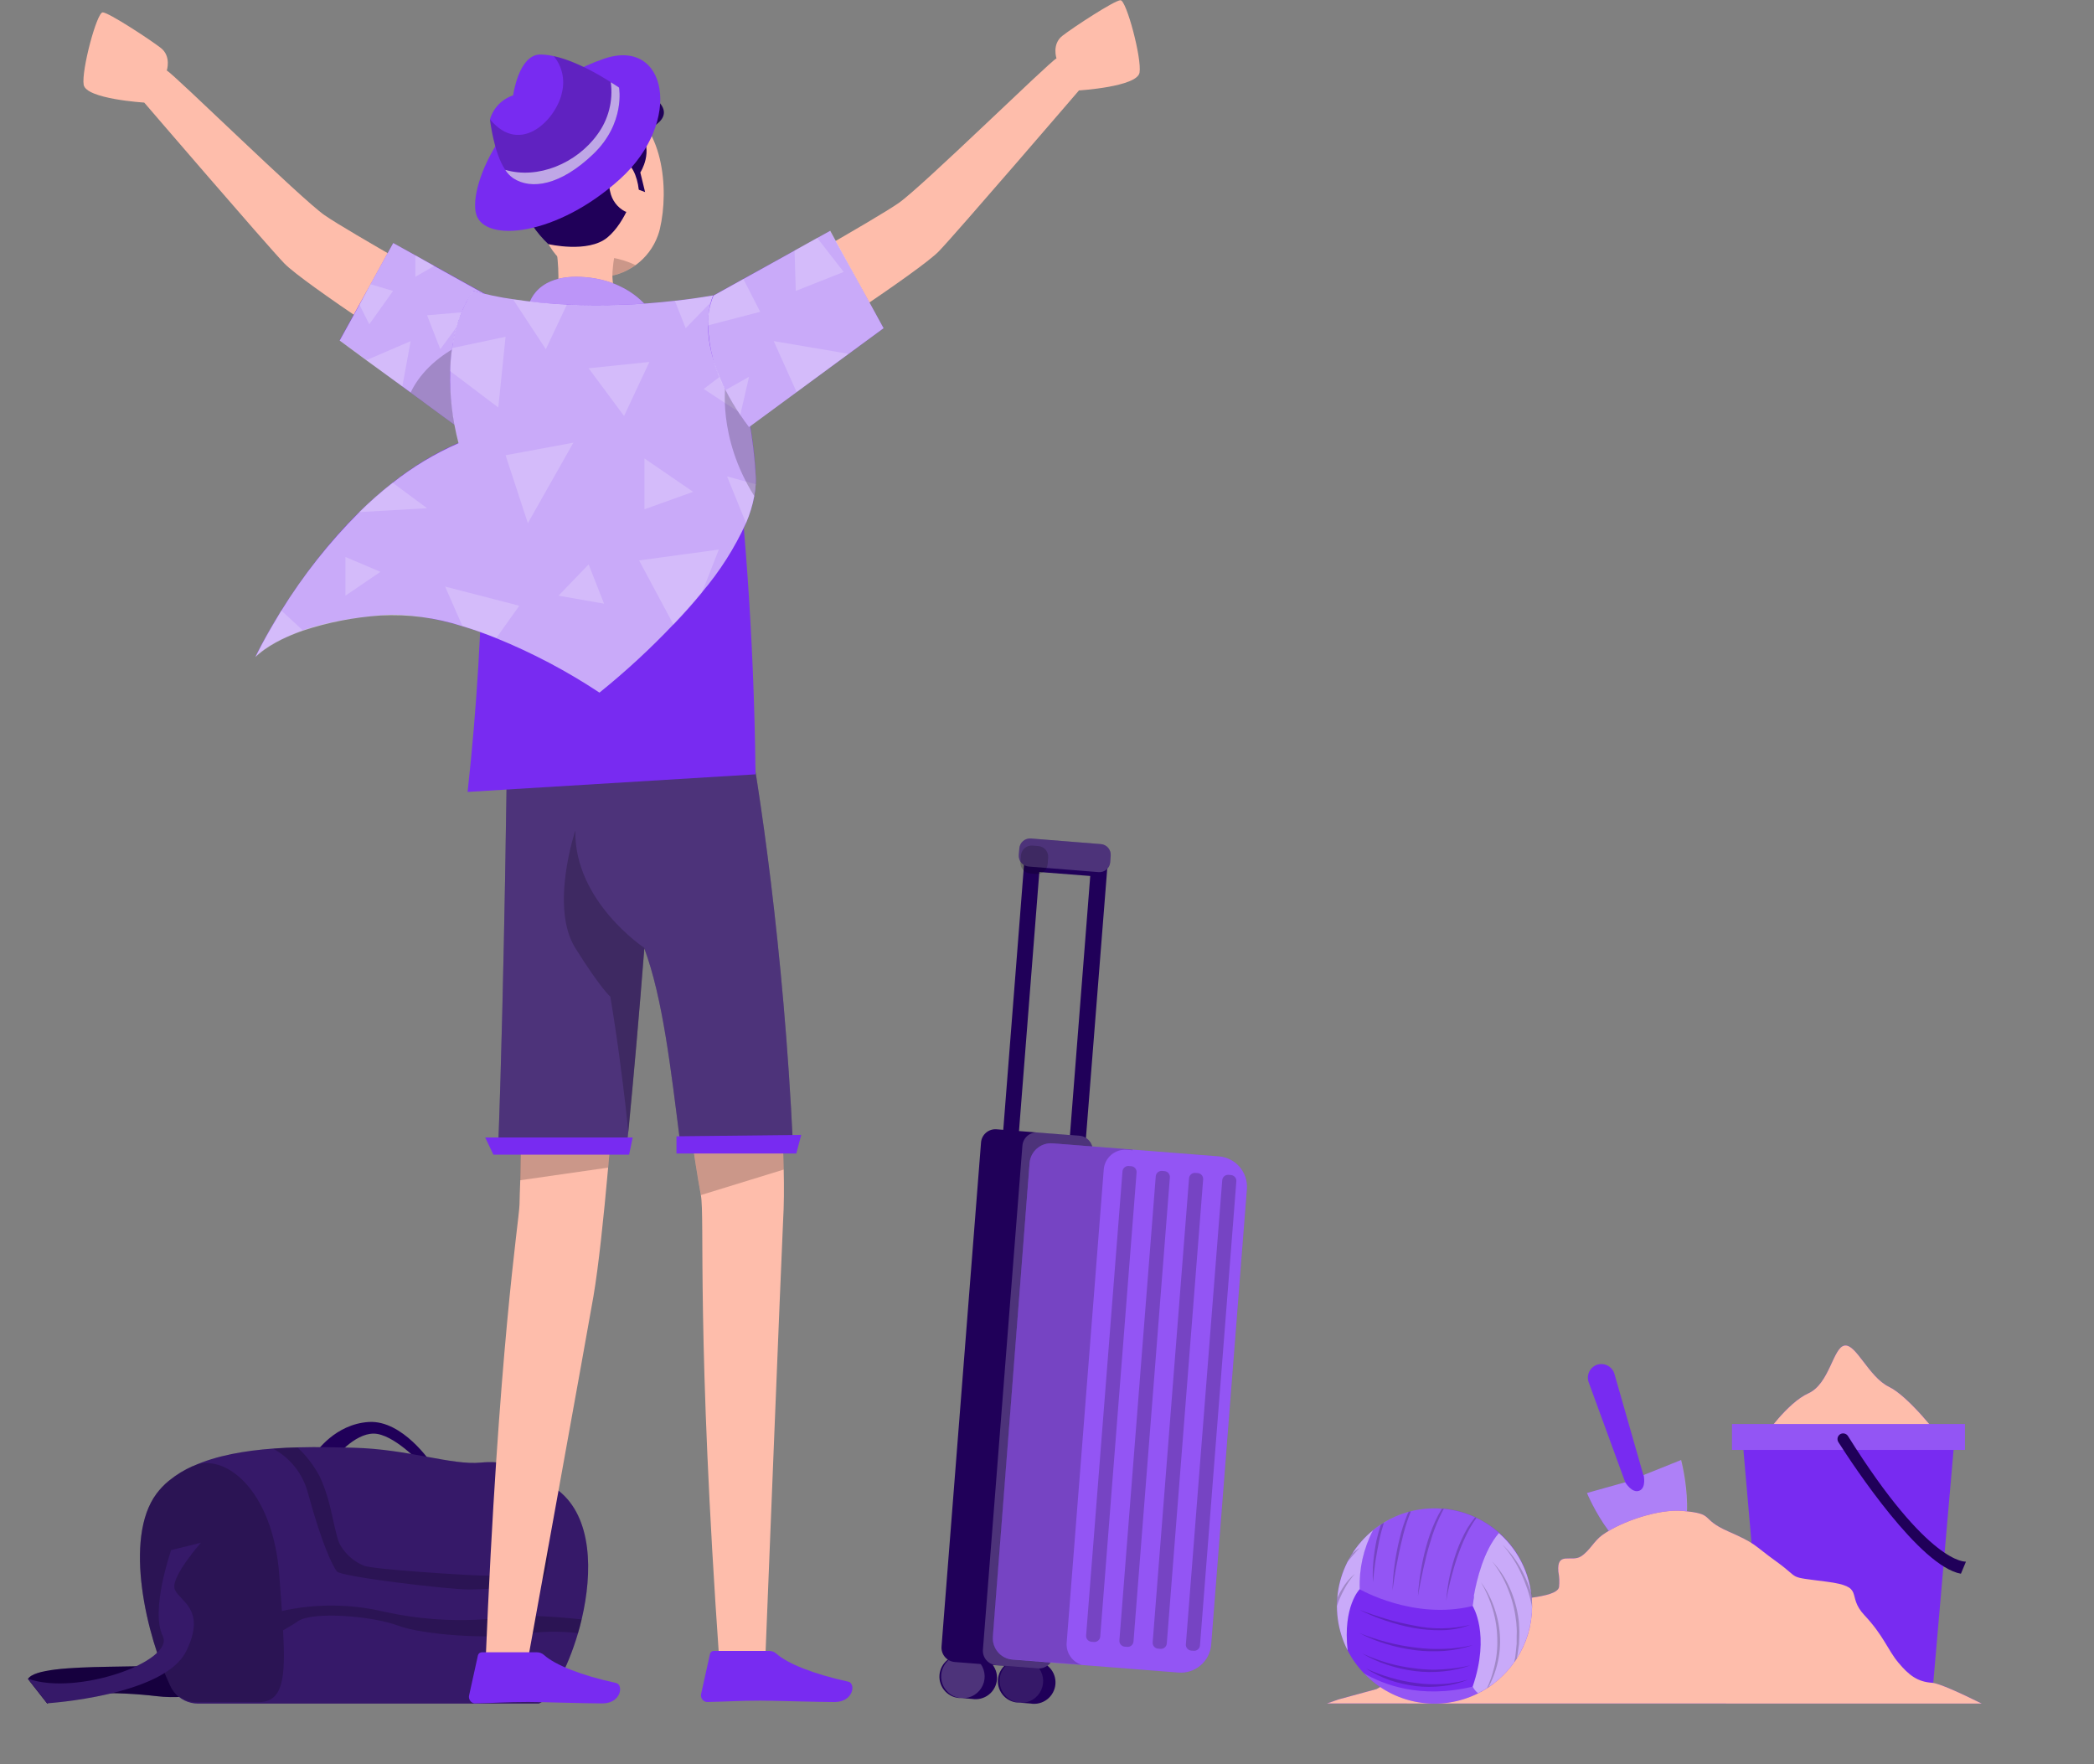 <svg width="146" height="123" viewBox="0 0 146 123" fill="none" xmlns="http://www.w3.org/2000/svg">
<rect x="0" y="0" width="146" height="123" fill="#808080" stroke="none"/>
<path d="M122.979 100.193C122.979 100.193 124.604 97.812 126.083 97.147C127.563 96.482 127.802 93.953 128.606 93.814C129.409 93.676 130.294 96.008 131.699 96.688C133.104 97.368 135.23 100.178 135.23 100.178L122.979 100.193Z" fill="#782BF1"/>
<path d="M122.979 100.193C122.979 100.193 124.604 97.812 126.083 97.147C127.563 96.482 127.802 93.953 128.606 93.814C129.409 93.676 130.294 96.008 131.699 96.688C133.104 97.368 135.23 100.178 135.23 100.178L122.979 100.193Z" fill="#FEBDAB"/>
<path d="M134.793 117.328H122.971L121.477 100.178H136.288L134.793 117.328Z" fill="#782BF1"/>
<path d="M137.002 99.287H120.76V101.092H137.002V99.287Z" fill="#782BF1"/>
<path opacity="0.2" d="M137.002 99.287H120.76V101.092H137.002V99.287Z" fill="white"/>
<path d="M128.184 100.559C129.26 102.247 133.867 109.216 136.721 109.724L137.073 108.88C137.073 108.88 134.517 109.186 128.852 100.133C128.799 100.045 128.714 99.981 128.614 99.954C128.515 99.927 128.409 99.939 128.318 99.987C128.27 100.014 128.228 100.051 128.195 100.095C128.162 100.139 128.138 100.19 128.126 100.243C128.113 100.297 128.112 100.353 128.122 100.407C128.132 100.461 128.153 100.513 128.184 100.559Z" fill="#200059"/>
<path d="M111.362 95.15C111.483 95.111 111.611 95.098 111.738 95.11C111.865 95.121 111.988 95.159 112.1 95.219C112.212 95.279 112.311 95.361 112.391 95.46C112.471 95.56 112.53 95.674 112.565 95.796L114.583 102.854L117.198 101.804C117.198 101.804 118.779 107.689 115.793 108.62C112.89 109.527 110.648 104.095 110.648 104.095L113.316 103.347L110.768 96.375C110.725 96.256 110.707 96.129 110.713 96.002C110.72 95.876 110.752 95.752 110.807 95.638C110.863 95.523 110.94 95.421 111.036 95.338C111.131 95.254 111.242 95.19 111.362 95.15Z" fill="#782BF1"/>
<path opacity="0.4" d="M115.805 108.619C112.89 109.527 110.648 104.095 110.648 104.095L113.316 103.347C113.316 103.347 113.776 104.132 114.291 103.938C114.807 103.743 114.598 102.843 114.598 102.843L117.213 101.793C117.213 101.793 118.79 107.7 115.805 108.619Z" fill="white"/>
<path d="M138.175 118.779C136.706 118.05 135.204 117.363 134.722 117.329C133.691 117.262 133.097 116.802 132.361 115.924C131.625 115.046 131.326 114.03 129.996 112.618C128.666 111.205 130.141 110.637 127.332 110.275C124.522 109.912 125.609 110.14 123.883 108.896C122.157 107.652 122.508 107.656 120.487 106.766C118.465 105.877 119.646 105.541 117.281 105.343C115.648 105.205 113.066 106.064 111.725 107.02C111.131 107.443 110.828 108.141 110.23 108.515C109.569 108.937 108.541 108.141 108.65 109.565C108.722 109.928 108.738 110.299 108.698 110.667C108.508 111.467 105.216 111.463 104.379 111.713C104.179 111.749 104.001 111.858 103.878 112.02C103.688 112.36 103.975 112.961 103.605 113.085C103.49 113.126 103.359 113.085 103.232 113.103C102.787 113.189 102.903 113.989 102.485 114.172C102.066 114.355 101.584 113.981 101.121 114.172C100.766 114.306 100.646 114.785 100.336 114.975C99.794 115.304 99.234 115.547 98.7 115.898C97.773 116.503 96.97 117.247 95.976 117.766L93.315 118.491L92.519 118.771L138.175 118.779Z" fill="#782BF1"/>
<path d="M138.175 118.779C136.706 118.05 135.204 117.363 134.722 117.329C133.691 117.262 133.097 116.802 132.361 115.924C131.625 115.046 131.326 114.03 129.996 112.618C128.666 111.205 130.141 110.637 127.332 110.275C124.522 109.912 125.609 110.14 123.883 108.896C122.157 107.652 122.508 107.656 120.487 106.766C118.465 105.877 119.646 105.541 117.281 105.343C115.648 105.205 113.066 106.064 111.725 107.02C111.131 107.443 110.828 108.141 110.23 108.515C109.569 108.937 108.541 108.141 108.65 109.565C108.722 109.928 108.738 110.299 108.698 110.667C108.508 111.467 105.216 111.463 104.379 111.713C104.179 111.749 104.001 111.858 103.878 112.02C103.688 112.36 103.975 112.961 103.605 113.085C103.49 113.126 103.359 113.085 103.232 113.103C102.787 113.189 102.903 113.989 102.485 114.172C102.066 114.355 101.584 113.981 101.121 114.172C100.766 114.306 100.646 114.785 100.336 114.975C99.794 115.304 99.234 115.547 98.7 115.898C97.773 116.503 96.97 117.247 95.976 117.766L93.315 118.491L92.519 118.771L138.175 118.779Z" fill="#FEBDAB"/>
<path d="M106.819 111.978C106.821 112.005 106.821 112.032 106.819 112.06C106.808 113.325 106.44 114.562 105.758 115.628C105.702 115.714 105.646 115.8 105.582 115.886C105.19 116.443 104.717 116.938 104.177 117.354C104.058 117.452 103.933 117.543 103.804 117.627C103.774 117.65 103.743 117.67 103.71 117.687L103.587 117.765C103.523 117.809 103.457 117.849 103.389 117.885C103.284 117.945 103.176 118.004 103.068 118.057C101.767 118.712 100.29 118.93 98.855 118.68C97.42 118.429 96.104 117.724 95.102 116.667C94.645 116.195 94.26 115.657 93.962 115.071C93.47 114.113 93.213 113.051 93.215 111.974V111.951C93.215 111.761 93.215 111.578 93.241 111.383C93.314 110.507 93.559 109.654 93.962 108.873C94.061 108.676 94.171 108.485 94.291 108.301C94.683 107.694 95.167 107.152 95.726 106.694C95.903 106.549 96.089 106.414 96.282 106.291C96.35 106.242 96.42 106.197 96.492 106.156C97.026 105.827 97.605 105.576 98.21 105.409L98.367 105.368C98.908 105.234 99.462 105.166 100.019 105.166C100.193 105.166 100.365 105.173 100.534 105.188H100.665C101.421 105.26 102.159 105.46 102.847 105.779L102.933 105.82C103.956 106.304 104.841 107.036 105.509 107.95C106.177 108.863 106.605 109.929 106.756 111.051C106.799 111.358 106.821 111.667 106.819 111.978Z" fill="#782BF1"/>
<path opacity="0.6" d="M106.818 111.976C106.819 113.24 106.467 114.479 105.801 115.554C105.136 116.629 104.183 117.496 103.051 118.059C102.896 117.933 102.769 117.777 102.678 117.599C103.933 113.937 102.678 111.976 102.678 111.976V111.938L102.767 111.352V111.243C102.962 110.156 103.451 108.12 104.512 106.887C105.236 107.523 105.815 108.306 106.213 109.183C106.61 110.061 106.816 111.012 106.818 111.976Z" fill="white"/>
<path opacity="0.6" d="M94.803 110.8C94.803 110.8 93.611 111.992 93.963 115.074C93.252 113.687 93.04 112.098 93.361 110.573C93.682 109.049 94.517 107.68 95.726 106.697C95.067 107.961 94.749 109.375 94.803 110.8Z" fill="white"/>
<path opacity="0.2" d="M104.532 106.889C103.037 108.623 102.664 111.978 102.664 111.978C98.554 112.983 94.791 110.801 94.791 110.801C94.737 109.374 95.055 107.958 95.714 106.691C96.966 105.673 98.539 105.133 100.152 105.168C101.766 105.203 103.314 105.81 104.521 106.882L104.532 106.889Z" fill="white"/>
<path opacity="0.2" d="M103.049 118.06C101.75 118.71 100.276 118.925 98.845 118.674C97.414 118.423 96.102 117.719 95.102 116.666C96.376 117.413 98.98 118.486 102.675 117.596C102.766 117.775 102.893 117.933 103.049 118.06Z" fill="white"/>
<g opacity="0.2">
<path d="M102.938 105.83C102.76 106.08 102.596 106.339 102.448 106.607C102.172 107.122 101.933 107.657 101.735 108.207C101.525 108.756 101.361 109.327 101.212 109.884C101.062 110.441 100.935 111.028 100.838 111.607C100.877 111.017 100.959 110.432 101.084 109.854C101.211 109.274 101.373 108.703 101.57 108.143C101.774 107.587 102.024 107.05 102.318 106.536C102.48 106.278 102.657 106.028 102.848 105.789L102.938 105.83Z" fill="black"/>
<path d="M100.664 105.203C100.571 105.371 100.485 105.543 100.403 105.715C100.128 106.294 99.902 106.895 99.726 107.512C99.528 108.125 99.379 108.752 99.237 109.38C99.095 110.008 98.975 110.643 98.863 111.278C98.901 110.631 98.979 109.988 99.095 109.35C99.207 108.712 99.356 108.08 99.543 107.46C99.73 106.834 99.974 106.228 100.272 105.647C100.354 105.494 100.44 105.341 100.53 105.195L100.664 105.203Z" fill="black"/>
<path d="M98.368 105.375L98.252 105.678C98.046 106.232 97.877 106.8 97.748 107.378C97.602 107.953 97.49 108.536 97.374 109.123C97.258 109.709 97.176 110.296 97.09 110.886C97.103 110.289 97.152 109.692 97.236 109.1C97.317 108.503 97.43 107.911 97.572 107.325C97.709 106.74 97.892 106.166 98.121 105.61C98.151 105.543 98.181 105.472 98.215 105.405L98.368 105.375Z" fill="black"/>
<path d="M96.493 106.158C96.366 106.577 96.246 106.995 96.16 107.421C96.074 107.847 95.973 108.378 95.898 108.86C95.824 109.342 95.772 109.827 95.727 110.317C95.701 109.826 95.711 109.334 95.757 108.845C95.804 108.354 95.877 107.866 95.977 107.384C96.06 107.015 96.162 106.651 96.283 106.293C96.351 106.244 96.421 106.2 96.493 106.158Z" fill="black"/>
<path d="M104.588 114.245C104.608 114.949 104.516 115.652 104.315 116.327C104.215 116.663 104.09 116.991 103.942 117.309C103.893 117.418 103.837 117.526 103.781 117.631C103.752 117.653 103.72 117.673 103.687 117.69C103.892 117.239 104.053 116.77 104.169 116.289C104.345 115.624 104.42 114.936 104.394 114.249C104.383 113.562 104.277 112.879 104.08 112.22C103.886 111.554 103.61 110.916 103.258 110.318C103.675 110.885 103.998 111.516 104.214 112.187C104.442 112.85 104.568 113.544 104.588 114.245Z" fill="black"/>
<path d="M105.93 114.052L105.911 114.616L105.833 115.177C105.816 115.329 105.79 115.48 105.754 115.629C105.698 115.715 105.642 115.801 105.579 115.886C105.635 115.647 105.672 115.403 105.691 115.158L105.747 114.605V114.052C105.76 113.867 105.76 113.681 105.747 113.495C105.728 113.312 105.728 113.122 105.695 112.946C105.609 112.211 105.425 111.49 105.145 110.805C104.876 110.112 104.505 109.462 104.047 108.877C104.564 109.422 104.98 110.055 105.276 110.745C105.582 111.437 105.786 112.17 105.881 112.92C105.911 113.107 105.908 113.293 105.923 113.484C105.938 113.673 105.941 113.863 105.93 114.052Z" fill="black"/>
<path d="M106.82 111.977C106.822 112.005 106.822 112.032 106.82 112.06L106.798 111.933C106.639 111.158 106.388 110.406 106.051 109.691C105.72 108.967 105.284 108.296 104.758 107.699C105.339 108.255 105.82 108.907 106.178 109.627C106.415 110.094 106.613 110.58 106.768 111.081C106.807 111.378 106.824 111.678 106.82 111.977Z" fill="black"/>
<path d="M94.47 109.725C94.17 110.066 93.913 110.442 93.704 110.846C93.51 111.205 93.346 111.58 93.215 111.966C93.215 111.776 93.215 111.593 93.241 111.399C93.341 111.182 93.454 110.973 93.581 110.771C93.814 110.373 94.115 110.019 94.47 109.725Z" fill="black"/>
<path d="M94.792 107.916C94.508 108.237 94.232 108.555 93.963 108.876C94.062 108.68 94.172 108.489 94.292 108.305C94.451 108.166 94.618 108.036 94.792 107.916Z" fill="black"/>
<path d="M94.791 112.242C95.411 112.481 96.039 112.691 96.659 112.877C97.293 113.065 97.937 113.219 98.587 113.337C99.882 113.616 101.223 113.6 102.51 113.288C101.884 113.523 101.222 113.65 100.553 113.662C99.883 113.675 99.213 113.623 98.554 113.505C97.897 113.381 97.251 113.211 96.618 112.997C95.991 112.792 95.38 112.54 94.791 112.242Z" fill="black"/>
<path d="M94.791 113.867C95.415 114.115 96.054 114.325 96.704 114.495C97.352 114.666 98.011 114.791 98.677 114.869C99.34 114.959 100.011 114.991 100.68 114.962L101.18 114.94L101.681 114.88C102.017 114.857 102.339 114.76 102.675 114.712C102.031 114.924 101.363 115.057 100.687 115.108C100.009 115.156 99.329 115.138 98.654 115.055C97.982 114.966 97.317 114.824 96.667 114.629C96.018 114.436 95.39 114.181 94.791 113.867Z" fill="black"/>
<path d="M94.957 115.271C95.545 115.545 96.153 115.773 96.777 115.952C97.398 116.129 98.033 116.254 98.675 116.325C98.996 116.377 99.317 116.385 99.639 116.407C99.96 116.43 100.285 116.407 100.61 116.389C101.257 116.352 101.9 116.26 102.531 116.112C101.914 116.329 101.273 116.471 100.621 116.534C99.966 116.6 99.306 116.592 98.652 116.512C98.001 116.431 97.359 116.286 96.736 116.079C96.114 115.879 95.517 115.608 94.957 115.271Z" fill="black"/>
<path d="M95.236 116.33C95.791 116.586 96.364 116.8 96.951 116.969C97.535 117.144 98.133 117.269 98.737 117.343C99.341 117.432 99.952 117.456 100.561 117.414L101.017 117.38L101.465 117.305C101.771 117.275 102.059 117.171 102.362 117.111C101.789 117.342 101.186 117.493 100.572 117.559C99.951 117.633 99.324 117.633 98.704 117.559C98.09 117.481 97.485 117.342 96.899 117.145C96.315 116.938 95.757 116.665 95.236 116.33Z" fill="black"/>
</g>
<path d="M22.018 101.288C22.018 101.288 23.348 99.29 25.713 99.144C28.078 98.998 30.073 102.013 30.073 102.013H29.326C29.326 102.013 27.417 99.955 26.049 99.955C24.682 99.955 23.352 101.655 23.352 101.655L22.018 101.288Z" fill="#200059"/>
<path d="M1.949 117.064C2.767 115.7 11.933 116.586 14.003 115.771L15.124 117.696C15.124 117.696 13.543 118.57 10.92 118.26C8.297 117.95 4.333 117.868 3.298 118.779L1.949 117.064Z" fill="#200059"/>
<path opacity="0.3" d="M1.949 117.064C2.767 115.7 11.933 116.586 14.003 115.771L15.124 117.696C15.124 117.696 13.543 118.57 10.92 118.26C8.297 117.95 4.333 117.868 3.298 118.779L1.949 117.064Z" fill="black"/>
<path d="M40.555 112.904C40.48 113.229 40.398 113.547 40.304 113.857C39.557 116.401 38.406 118.46 37.569 118.778H13.809C13.483 118.778 13.16 118.703 12.867 118.559C12.573 118.415 12.317 118.206 12.117 117.948L12.098 117.922C12.01 117.806 11.936 117.681 11.878 117.548C10.237 114.122 8.582 107.27 10.91 104.146C11.153 103.82 11.434 103.524 11.747 103.264L11.814 103.212C12.307 102.81 12.853 102.476 13.436 102.222H13.454C15.091 101.474 17.101 101.142 19.059 100.996C19.631 100.951 20.18 100.925 20.755 100.914C22.213 100.873 23.573 100.914 24.656 100.94C28.475 101.037 31.479 102.173 33.526 101.975C34.278 101.896 35.038 101.957 35.768 102.154C35.978 102.213 36.185 102.283 36.389 102.364C37.32 102.758 38.187 103.29 38.959 103.944C41.298 105.801 41.332 109.609 40.555 112.904Z" fill="#200059"/>
<path opacity="0.1" d="M40.555 112.904C40.48 113.229 40.398 113.547 40.304 113.857C39.557 116.401 38.406 118.46 37.569 118.778H13.809C13.483 118.778 13.16 118.703 12.867 118.559C12.573 118.415 12.317 118.206 12.117 117.948L12.098 117.922C12.01 117.806 11.936 117.681 11.878 117.548C10.237 114.122 8.582 107.27 10.91 104.146C11.153 103.82 11.434 103.524 11.747 103.264L11.814 103.212C12.307 102.81 12.853 102.476 13.436 102.222H13.454C15.091 101.474 17.101 101.142 19.059 100.996C19.631 100.951 20.18 100.925 20.755 100.914C22.213 100.873 23.573 100.914 24.656 100.94C28.475 101.037 31.479 102.173 33.526 101.975C34.278 101.896 35.038 101.957 35.768 102.154C35.978 102.213 36.185 102.283 36.389 102.364C37.32 102.758 38.187 103.29 38.959 103.944C41.298 105.801 41.332 109.609 40.555 112.904Z" fill="white"/>
<path opacity="0.2" d="M36.915 112.67C35.215 112.67 31.815 113.48 26.79 112.375C24.447 111.818 22.008 111.8 19.657 112.322C19.601 111.575 19.541 110.742 19.474 109.837C19.029 103.766 15.566 101.218 13.454 102.226H13.436C12.863 102.5 12.32 102.832 11.814 103.217L11.747 103.269C11.434 103.529 11.153 103.825 10.91 104.151C8.582 107.274 10.237 114.127 11.878 117.553C11.936 117.686 12.01 117.811 12.098 117.927L12.117 117.953C12.319 118.182 12.567 118.365 12.845 118.491C13.124 118.617 13.426 118.682 13.731 118.682H17.987C19.724 118.682 19.93 117.09 19.735 113.671C20.03 113.503 20.393 113.297 20.796 113.021C21.854 112.333 25.968 112.673 27.742 113.338C29.517 114.004 34.173 114.299 36.426 113.933C37.708 113.742 39.009 113.719 40.297 113.862C40.39 113.551 40.472 113.234 40.547 112.909C39.777 112.823 38.163 112.67 36.915 112.67Z" fill="black"/>
<path opacity="0.2" d="M21.469 104.094C22.504 107.864 23.213 109.195 23.486 109.565C23.759 109.934 31.284 110.827 32.697 110.824C34.327 110.809 35.952 110.649 37.554 110.345C38.514 110.103 38.824 105.268 36.403 102.368C36.2 102.288 35.993 102.218 35.783 102.159C37.102 105.118 37.132 108.743 36.975 109.258C36.751 109.976 34.535 109.871 33.5 109.849C32.465 109.826 26.027 109.426 25.369 109.165C24.734 108.901 24.194 108.452 23.819 107.876C23.299 107.211 23.228 104.92 22.291 102.944C21.892 102.193 21.374 101.512 20.755 100.93C20.198 100.93 19.634 100.967 19.059 101.012C19.649 101.334 20.168 101.774 20.583 102.304C20.997 102.834 21.299 103.443 21.469 104.094Z" fill="black"/>
<path d="M14.003 107.566L11.933 108.075C11.933 108.075 10.464 112.289 11.343 114.053C12.221 115.816 5.364 118.271 1.949 117.042L3.287 118.757C3.287 118.757 11.417 118.245 12.968 115.151C14.518 112.058 12.303 111.579 12.157 110.709C12.011 109.838 14.003 107.566 14.003 107.566Z" fill="#200059"/>
<path opacity="0.1" d="M14.003 107.566L11.933 108.075C11.933 108.075 10.464 112.289 11.343 114.053C12.221 115.816 5.364 118.271 1.949 117.042L3.287 118.757C3.287 118.757 11.417 118.245 12.968 115.151C14.518 112.058 12.303 111.579 12.157 110.709C12.011 109.838 14.003 107.566 14.003 107.566Z" fill="white"/>
<path d="M32.284 20.64C32.284 20.64 24.288 16.156 22.633 15.006C20.978 13.855 12.122 5.16 11.629 4.917C11.629 4.917 11.958 3.923 11.214 3.344C10.471 2.765 7.571 0.863 7.16 0.863C6.749 0.863 5.666 4.917 5.834 5.911C6.002 6.905 10.056 7.152 10.056 7.152C10.056 7.152 18.497 16.978 19.819 18.361C21.142 19.743 30.162 25.613 30.162 25.613L32.284 20.64Z" fill="#FEBDAB"/>
<path d="M35.565 21.466C35.565 21.466 37.318 25.005 33.062 30.624L23.68 23.727L27.416 16.945L35.565 21.466Z" fill="#782BF1"/>
<path opacity="0.6" d="M33.06 30.624L28.629 27.366L28.049 26.94L25.55 25.124L23.682 23.746L25.06 21.253L25.83 19.819L27.418 16.945L28.95 17.797L30.273 18.544L35.556 21.481C35.729 21.892 35.837 22.327 35.874 22.77C36.049 24.261 35.795 27.011 33.06 30.624Z" fill="white"/>
<path opacity="0.2" d="M33.06 30.625L28.629 27.367C30.15 24.221 34.084 23.111 35.881 22.756C36.049 24.262 35.795 27.012 33.06 30.625Z" fill="black"/>
<g opacity="0.2">
<path d="M30.282 18.531L28.959 19.301V17.799L30.282 18.531Z" fill="white"/>
<path d="M27.405 20.284L25.746 22.611L25.059 21.236L25.84 19.82L27.405 20.284Z" fill="white"/>
<path d="M28.631 23.785L28.052 26.942L25.553 25.108L28.631 23.785Z" fill="white"/>
<path d="M29.777 21.983L30.7 24.348L32.617 21.74L29.777 21.983Z" fill="white"/>
</g>
<path d="M53.002 19.793C53.002 19.793 60.998 15.309 62.653 14.158C64.308 13.007 73.164 4.312 73.661 4.07C73.661 4.07 73.328 3.076 74.072 2.497C74.815 1.917 77.715 0.016 78.126 0.016C78.537 0.016 79.62 4.07 79.452 5.064C79.284 6.057 75.23 6.304 75.23 6.304C75.23 6.304 66.789 16.134 65.467 17.513C64.144 18.892 55.124 24.751 55.124 24.751L53.002 19.793Z" fill="#FEBDAB"/>
<path d="M43.448 67.141C43.448 67.141 43.276 69.962 43.019 73.735C42.847 76.082 42.645 78.791 42.402 81.41C42.088 84.93 41.733 88.285 41.378 90.377C41.053 92.294 36.738 116.099 36.738 116.099H33.846C34.757 93.901 36.17 85.292 36.222 83.999C36.222 83.577 36.256 82.99 36.274 82.292C36.33 79.758 36.379 75.757 36.409 72.846C36.431 70.746 36.443 69.218 36.443 69.218L43.448 67.141Z" fill="#FEBDAB"/>
<path d="M54.601 85.1C54.5 87.04 53.346 115.993 53.346 115.993H50.166C48.541 92.932 49.157 84.925 48.866 83.326C48.369 80.606 47.902 77.03 47.581 74.358C47.323 72.225 47.162 70.689 47.162 70.689L53.645 67.887C53.645 67.887 54.037 71.249 54.332 75.277C54.478 77.295 54.605 79.488 54.642 81.528C54.672 82.806 54.665 84.024 54.601 85.1Z" fill="#FEBDAB"/>
<path opacity="0.2" d="M36.394 72.838L43.019 73.735C42.847 76.081 42.645 78.79 42.402 81.409L36.26 82.291C36.316 79.75 36.364 75.749 36.394 72.838Z" fill="black"/>
<path opacity="0.2" d="M54.646 81.544L48.869 83.323C48.372 80.603 47.905 77.027 47.584 74.356L54.336 75.275C54.481 77.296 54.601 79.489 54.646 81.544Z" fill="black"/>
<path d="M37.413 115.201H33.591C33.528 115.202 33.468 115.224 33.419 115.263C33.37 115.303 33.336 115.357 33.322 115.418L32.706 118.213C32.68 118.333 32.703 118.458 32.77 118.561C32.836 118.664 32.941 118.736 33.06 118.762C33.095 118.766 33.13 118.766 33.165 118.762C34.398 118.744 35.298 118.665 36.845 118.665C37.802 118.665 40.683 118.766 41.998 118.766C43.313 118.766 43.492 117.466 42.951 117.342C40.529 116.816 38.706 116.087 37.933 115.392C37.79 115.264 37.605 115.196 37.413 115.201Z" fill="#782BF1"/>
<path d="M53.586 115.105H49.771C49.709 115.104 49.648 115.125 49.599 115.164C49.55 115.202 49.516 115.257 49.502 115.318L48.882 118.116C48.87 118.177 48.87 118.239 48.883 118.3C48.895 118.36 48.919 118.418 48.954 118.469C48.989 118.52 49.033 118.564 49.085 118.597C49.137 118.631 49.195 118.654 49.255 118.665H49.356C50.593 118.647 51.49 118.572 53.04 118.572C53.993 118.572 56.874 118.669 58.193 118.669C59.512 118.669 59.688 117.369 59.142 117.249C56.721 116.723 54.901 115.99 54.128 115.295C54.054 115.229 53.969 115.179 53.876 115.146C53.783 115.113 53.684 115.099 53.586 115.105Z" fill="#782BF1"/>
<path d="M43.71 79.776C43.739 79.522 43.769 79.256 43.799 78.957C44.173 75.131 44.58 70.539 44.92 66.115C46.209 69.583 46.766 74.459 47.438 79.776H55.285C54.635 66.014 52.931 54.82 52.027 50.045H35.385C35.362 51.756 35.172 68.353 34.742 79.776H43.71Z" fill="#200059"/>
<path opacity="0.2" d="M43.71 79.776C43.739 79.522 43.769 79.256 43.799 78.957C44.173 75.131 44.58 70.539 44.92 66.115C46.209 69.583 46.766 74.459 47.438 79.776H55.285C54.635 66.014 52.931 54.82 52.027 50.045H35.385C35.362 51.756 35.172 68.353 34.742 79.776H43.71Z" fill="white"/>
<path d="M46.007 15.968C45.971 16.119 45.926 16.267 45.873 16.413C45.575 17.243 45.033 17.965 44.319 18.483C44.139 18.614 43.949 18.732 43.751 18.834C42.993 19.239 42.123 19.385 41.275 19.25C40.426 19.116 39.645 18.707 39.05 18.086C37.477 16.498 37.518 14.664 37.339 11.559C37.291 10.892 37.4 10.223 37.657 9.605C37.871 9.089 38.185 8.62 38.58 8.226C38.976 7.832 39.445 7.519 39.961 7.306C40.477 7.093 41.031 6.984 41.589 6.984C42.148 6.985 42.701 7.096 43.216 7.311C46.25 8.551 46.669 13.169 46.007 15.968Z" fill="#FEBDAB"/>
<path opacity="0.2" d="M44.308 18.482C44.128 18.613 43.938 18.731 43.74 18.833C43.22 19.11 42.644 19.268 42.055 19.294C41.466 19.319 40.879 19.213 40.336 18.982C40.477 18.609 40.663 18.255 40.893 17.929C42.06 17.782 43.246 17.974 44.308 18.482Z" fill="black"/>
<path d="M38.057 22.51C39.589 23.9 43.336 23.388 43.336 23.388C43.336 23.388 45.675 22.745 45.182 22.017C43.807 21.789 43.138 21.146 42.862 20.321C42.712 19.811 42.666 19.276 42.723 18.747C42.745 18.453 42.784 18.16 42.839 17.869L38.206 14.44C38.811 16.704 39.555 20.87 38.057 22.51Z" fill="#FEBDAB"/>
<path d="M44.309 13.142L44.978 13.392L44.645 12.025C44.645 12.025 45.624 10.53 44.645 9.234C44.645 9.234 47.35 8.412 45.822 6.992C45.254 6.461 44.548 6.992 42.68 6.181C41.667 5.737 38.499 5.703 38.342 6.992C38.342 6.992 36.059 6.992 35.812 10.878C35.74 12.016 35.919 13.157 36.337 14.218C36.755 15.28 37.401 16.236 38.23 17.02C38.23 17.02 40.987 17.671 42.34 16.565C43.693 15.459 44.309 13.142 44.309 13.142Z" fill="#200059"/>
<path d="M42.543 13.362C42.602 13.654 42.725 13.93 42.903 14.168C43.081 14.407 43.311 14.602 43.575 14.741C44.206 15.01 44.625 14.121 44.531 13.187C44.445 12.357 44.016 11.191 43.339 11.348C42.663 11.505 42.323 12.525 42.543 13.362Z" fill="#FEBDAB"/>
<path opacity="0.2" d="M44.936 66.098C44.581 70.522 44.188 75.126 43.815 78.952C43.247 73.425 42.552 69.487 42.552 69.487C42.552 69.487 41.902 68.953 40.112 66.098C38.322 63.244 40.112 57.908 40.112 57.908C40.03 62.863 44.936 66.098 44.936 66.098Z" fill="black"/>
<path d="M55.864 79.129L55.521 80.425H47.166V79.226L55.864 79.129Z" fill="#782BF1"/>
<path d="M44.113 79.309L43.862 80.508H34.402L33.83 79.309H44.113Z" fill="#782BF1"/>
<path d="M45.279 21.608C45.279 21.608 43.919 19.459 40.492 19.306C37.066 19.153 36.805 21.511 36.805 21.511L45.279 21.608Z" fill="#782BF1"/>
<path opacity="0.5" d="M45.279 21.608C45.279 21.608 43.919 19.459 40.492 19.306C37.066 19.153 36.805 21.511 36.805 21.511L45.279 21.608Z" fill="white"/>
<path d="M32.975 20.268C34.009 31.9 33.883 43.606 32.602 55.214L52.677 53.989C52.453 33.502 49.707 20.596 49.707 20.596C49.707 20.596 44.532 21.684 40.321 21.527C37.83 21.411 35.363 20.988 32.975 20.268Z" fill="#782BF1"/>
<path d="M49.723 20.609C49.723 20.609 52.406 26.879 52.694 33.223C52.981 39.568 41.798 48.288 41.798 48.288C41.798 48.288 33.178 42.355 26.527 42.893C19.877 43.431 17.807 45.796 17.807 45.796C17.807 45.796 22.978 34.733 31.983 30.877C31.983 30.877 30.114 24.506 32.977 20.295C32.977 20.265 39.201 22.305 49.723 20.609Z" fill="#782BF1"/>
<path opacity="0.6" d="M52.692 33.225C52.701 33.405 52.701 33.584 52.692 33.764C52.676 34.041 52.643 34.316 52.591 34.589C52.469 35.231 52.278 35.858 52.019 36.458C51.221 38.214 50.179 39.849 48.926 41.315C48.29 42.092 47.618 42.839 46.953 43.534C45.342 45.233 43.619 46.822 41.797 48.291C39.533 46.792 37.126 45.522 34.611 44.498C33.846 44.192 33.05 43.904 32.239 43.661C30.397 43.065 28.462 42.812 26.53 42.914C24.685 43.037 22.863 43.393 21.108 43.975C20.805 44.08 20.525 44.192 20.267 44.3L20.036 44.401C19.474 44.645 18.938 44.944 18.436 45.294C18.38 45.331 18.328 45.373 18.28 45.41C18.231 45.447 18.104 45.544 18.037 45.604L17.947 45.683C17.924 45.701 17.903 45.721 17.884 45.742L17.839 45.787L17.812 45.813C17.812 45.795 17.857 45.716 17.925 45.582L18.029 45.376C18.134 45.167 18.28 44.887 18.47 44.547L18.552 44.397L18.698 44.139C18.747 44.05 18.799 43.956 18.855 43.863C19.072 43.489 19.326 43.056 19.602 42.596C21.138 40.111 22.956 37.812 25.02 35.744C25.756 35.012 26.534 34.325 27.352 33.685C28.764 32.561 30.316 31.625 31.97 30.901C31.541 29.261 31.346 27.567 31.391 25.872C31.401 25.338 31.445 24.805 31.521 24.277C31.693 22.847 32.19 21.475 32.975 20.268C33.893 20.535 34.83 20.733 35.777 20.862C37.015 21.05 38.263 21.175 39.514 21.235C42.03 21.348 44.551 21.259 47.054 20.97C47.906 20.878 48.791 20.753 49.71 20.596L49.796 20.806C50.391 22.297 50.904 23.82 51.332 25.368C51.496 25.962 51.661 26.597 51.818 27.262C51.974 27.927 52.094 28.521 52.214 29.183C52.461 30.518 52.62 31.869 52.692 33.225Z" fill="white"/>
<g opacity="0.2">
<path d="M50.117 38.318L48.936 41.337C48.301 42.115 47.628 42.862 46.963 43.557L44.56 39.073L50.117 38.318Z" fill="white"/>
<path d="M29.776 35.434L25.031 35.707C25.767 34.975 26.546 34.288 27.363 33.648L29.776 35.434Z" fill="white"/>
<path d="M35.25 23.48L34.742 28.413L31.379 25.868C31.39 25.334 31.433 24.801 31.51 24.273L35.25 23.48Z" fill="white"/>
<path d="M36.804 36.477L35.25 31.74L39.977 30.865L36.804 36.477Z" fill="white"/>
<path d="M44.934 31.963V35.509L48.326 34.291L44.934 31.963Z" fill="white"/>
<path d="M36.206 42.234L34.611 44.476C33.845 44.17 33.049 43.882 32.238 43.639L31.035 40.897L36.206 42.234Z" fill="white"/>
<path d="M24.086 38.834L26.526 39.869L24.086 41.532V38.834Z" fill="white"/>
<path d="M21.104 43.941C18.675 44.789 17.805 45.783 17.805 45.783C18.347 44.678 18.949 43.602 19.609 42.562L21.104 43.941Z" fill="white"/>
<path d="M41.041 39.353L38.941 41.532L42.117 42.089L41.041 39.353Z" fill="white"/>
<path d="M41.041 25.677L43.511 29.003L45.278 25.236L41.041 25.677Z" fill="white"/>
<path d="M52.224 29.198L49.066 27.12L51.342 25.383C51.663 26.534 51.984 27.83 52.224 29.198Z" fill="white"/>
<path d="M52.689 33.762C52.62 34.697 52.393 35.613 52.016 36.471L50.693 33.217L52.689 33.762Z" fill="white"/>
<path d="M49.807 20.821L47.808 22.883L47.06 20.985C47.912 20.893 48.798 20.768 49.717 20.611L49.807 20.821Z" fill="white"/>
<path d="M39.525 21.239L38.057 24.348L35.777 20.877C37.02 21.062 38.27 21.183 39.525 21.239Z" fill="white"/>
</g>
<path opacity="0.2" d="M52.694 33.224C52.703 33.404 52.703 33.583 52.694 33.763C52.678 34.04 52.644 34.316 52.593 34.588C49.977 30.441 50.597 26.689 50.597 26.689L51.834 27.276C51.976 27.893 52.111 28.535 52.23 29.197C52.472 30.528 52.626 31.873 52.694 33.224Z" fill="black"/>
<path d="M42.097 4.1C46.532 2.572 47.645 8.479 43.24 12.474C38.835 16.468 33.776 16.957 33.2 14.932C32.625 12.907 35.326 6.443 42.097 4.1Z" fill="#782BF1"/>
<path d="M37.654 3.801C39.929 3.801 43.161 6.117 43.161 6.117C43.161 6.117 43.625 8.583 41.357 10.751C39.089 12.918 37.041 13.261 35.778 12.421C34.515 11.58 34.164 8.311 34.164 8.311C34.279 7.924 34.486 7.571 34.767 7.281C35.048 6.992 35.395 6.774 35.778 6.648C35.778 6.648 36.152 3.827 37.654 3.801Z" fill="#782BF1"/>
<path opacity="0.2" d="M41.357 10.75C39.089 12.917 37.049 13.261 35.778 12.424C35.557 12.268 35.369 12.07 35.225 11.841C34.403 10.604 34.164 8.321 34.164 8.321C36.331 10.937 38.842 8.235 39.19 6.412C39.292 5.979 39.294 5.528 39.193 5.094C39.093 4.66 38.893 4.256 38.61 3.912C40.105 4.233 41.742 5.19 42.586 5.732C42.96 5.96 43.161 6.105 43.161 6.105C43.161 6.105 43.625 8.583 41.357 10.75Z" fill="black"/>
<path opacity="0.6" d="M41.356 10.75C39.088 12.918 37.048 13.261 35.778 12.424C35.556 12.269 35.368 12.071 35.225 11.841C37.496 12.518 40.202 11.393 41.655 9.372C42.426 8.325 42.759 7.02 42.585 5.732C42.959 5.96 43.161 6.106 43.161 6.106C43.161 6.106 43.624 8.583 41.356 10.75Z" fill="white"/>
<path d="M49.723 20.611C49.723 20.611 47.97 24.154 52.226 29.769L61.608 22.883L57.872 16.102L49.723 20.611Z" fill="#782BF1"/>
<path opacity="0.6" d="M61.607 22.883L59.16 24.68L55.539 27.344L52.225 29.78C52.008 29.496 51.81 29.216 51.623 28.943C51.244 28.387 50.9 27.808 50.592 27.209C49.834 25.818 49.416 24.268 49.37 22.685C49.345 21.975 49.472 21.267 49.744 20.611L51.829 19.453L55.42 17.461L56.996 16.583L57.886 16.09L61.607 22.883Z" fill="white"/>
<g opacity="0.2">
<path d="M59.161 24.669L55.541 27.333L53.945 23.783L59.161 24.669Z" fill="white"/>
<path d="M58.825 18.96L55.484 20.283L55.398 17.462L56.975 16.584L58.825 18.96Z" fill="white"/>
<path d="M53.004 21.74L49.372 22.685C49.347 21.975 49.474 21.268 49.746 20.611L51.831 19.453L53.004 21.74Z" fill="white"/>
<path d="M52.226 26.271L51.613 28.932C51.234 28.376 50.889 27.797 50.582 27.198L52.226 26.271Z" fill="white"/>
</g>
<path d="M75.316 84.387L69.547 83.931L71.452 59.603L77.24 60.056L75.316 84.387ZM70.731 82.893L74.285 83.169L76.015 61.076L72.465 60.799L70.731 82.893Z" fill="#200059"/>
<path d="M71.329 115.747L72.076 115.807C72.284 115.804 72.491 115.844 72.682 115.925C72.874 116.007 73.046 116.127 73.189 116.279C73.331 116.431 73.44 116.611 73.509 116.807C73.577 117.003 73.604 117.212 73.588 117.419C73.572 117.627 73.512 117.828 73.413 118.011C73.314 118.194 73.178 118.355 73.014 118.482C72.849 118.61 72.66 118.701 72.458 118.752C72.256 118.802 72.046 118.809 71.841 118.773L71.094 118.714C70.886 118.717 70.679 118.677 70.487 118.596C70.296 118.515 70.123 118.395 69.98 118.243C69.838 118.092 69.728 117.912 69.659 117.715C69.59 117.519 69.562 117.31 69.579 117.103C69.595 116.895 69.654 116.693 69.753 116.51C69.852 116.327 69.988 116.166 70.152 116.039C70.317 115.911 70.506 115.819 70.708 115.769C70.91 115.719 71.12 115.711 71.326 115.747H71.329Z" fill="#200059"/>
<path opacity="0.1" d="M69.704 117.084C69.68 117.383 69.745 117.683 69.891 117.945C70.037 118.207 70.258 118.42 70.526 118.557C70.793 118.694 71.095 118.748 71.393 118.713C71.691 118.678 71.972 118.555 72.201 118.36C72.429 118.165 72.595 117.907 72.676 117.618C72.758 117.329 72.752 117.023 72.659 116.737C72.566 116.451 72.39 116.2 72.154 116.014C71.918 115.829 71.633 115.717 71.333 115.694C71.135 115.675 70.934 115.697 70.744 115.757C70.553 115.818 70.377 115.916 70.225 116.045C70.074 116.175 69.949 116.333 69.86 116.512C69.77 116.69 69.717 116.885 69.704 117.084Z" fill="white"/>
<path d="M67.249 115.428L67.997 115.485C68.205 115.481 68.411 115.521 68.603 115.602C68.795 115.683 68.968 115.803 69.11 115.955C69.253 116.107 69.362 116.286 69.431 116.483C69.501 116.679 69.528 116.888 69.512 117.095C69.495 117.303 69.436 117.505 69.337 117.688C69.239 117.871 69.103 118.032 68.938 118.159C68.774 118.287 68.584 118.379 68.382 118.429C68.18 118.479 67.97 118.487 67.765 118.451L67.018 118.395C66.809 118.399 66.603 118.359 66.411 118.278C66.219 118.197 66.047 118.076 65.904 117.925C65.761 117.773 65.652 117.593 65.583 117.397C65.514 117.201 65.486 116.992 65.503 116.784C65.519 116.577 65.578 116.375 65.677 116.192C65.776 116.009 65.912 115.848 66.076 115.72C66.241 115.593 66.43 115.501 66.632 115.45C66.834 115.4 67.044 115.393 67.249 115.428Z" fill="#200059"/>
<path opacity="0.2" d="M65.624 116.767C65.6 117.066 65.666 117.366 65.813 117.628C65.96 117.889 66.181 118.102 66.448 118.238C66.716 118.374 67.017 118.428 67.315 118.392C67.613 118.357 67.894 118.234 68.122 118.039C68.35 117.843 68.515 117.585 68.597 117.296C68.678 117.007 68.671 116.701 68.578 116.415C68.485 116.13 68.31 115.879 68.074 115.693C67.838 115.508 67.552 115.396 67.253 115.373C66.852 115.343 66.456 115.473 66.151 115.734C65.846 115.995 65.656 116.367 65.624 116.767Z" fill="white"/>
<path d="M66.57 115.879L72.352 116.332C72.905 116.375 73.389 115.962 73.432 115.408L76.185 80.27C76.228 79.717 75.815 79.233 75.262 79.19L69.48 78.737C68.927 78.693 68.443 79.107 68.4 79.66L65.647 114.798C65.603 115.352 66.017 115.835 66.57 115.879Z" fill="#200059"/>
<path opacity="0.2" d="M69.455 116.099L72.353 116.326C72.907 116.369 73.391 115.956 73.434 115.402L76.187 80.264C76.23 79.711 75.817 79.227 75.263 79.184L72.365 78.957C71.812 78.913 71.328 79.327 71.285 79.88L68.532 115.018C68.489 115.572 68.902 116.055 69.455 116.099Z" fill="white"/>
<path d="M71.722 60.417L76.598 60.807C77.011 60.84 77.373 60.533 77.406 60.12L77.442 59.66C77.475 59.248 77.168 58.886 76.755 58.853L71.879 58.463C71.466 58.43 71.105 58.738 71.072 59.151L71.035 59.61C71.002 60.023 71.31 60.384 71.722 60.417Z" fill="#200059"/>
<path opacity="0.2" d="M71.722 60.417L76.598 60.807C77.011 60.84 77.373 60.533 77.406 60.12L77.442 59.66C77.475 59.248 77.168 58.886 76.755 58.853L71.879 58.463C71.466 58.43 71.105 58.738 71.072 59.151L71.035 59.61C71.002 60.023 71.31 60.384 71.722 60.417Z" fill="white"/>
<path opacity="0.2" d="M71.835 60.904L72.241 60.936C72.653 60.968 73.012 60.661 73.045 60.249L73.08 59.791C73.113 59.38 72.805 59.02 72.394 58.988L71.988 58.956C71.576 58.924 71.216 59.231 71.184 59.643L71.148 60.101C71.116 60.512 71.424 60.872 71.835 60.904Z" fill="black"/>
<path d="M86.936 82.904L84.447 114.664C84.403 115.224 84.138 115.745 83.711 116.111C83.284 116.476 82.729 116.657 82.168 116.614L70.585 115.706C70.192 115.673 69.829 115.486 69.573 115.185C69.318 114.885 69.191 114.496 69.221 114.103L71.788 81.085C71.82 80.692 72.007 80.328 72.306 80.072C72.606 79.816 72.994 79.688 73.387 79.717L84.97 80.625C85.249 80.645 85.521 80.719 85.771 80.845C86.021 80.97 86.244 81.144 86.427 81.356C86.609 81.568 86.748 81.814 86.836 82.079C86.923 82.345 86.957 82.625 86.936 82.904Z" fill="#782BF1"/>
<path opacity="0.2" d="M86.936 82.904L84.447 114.664C84.403 115.224 84.138 115.745 83.711 116.111C83.284 116.476 82.729 116.657 82.168 116.614L70.585 115.706C70.192 115.673 69.829 115.486 69.573 115.185C69.318 114.885 69.191 114.496 69.221 114.103L71.788 81.085C71.82 80.692 72.007 80.328 72.306 80.072C72.606 79.816 72.994 79.688 73.387 79.717L84.97 80.625C85.249 80.645 85.521 80.719 85.771 80.845C86.021 80.97 86.244 81.144 86.427 81.356C86.609 81.568 86.748 81.814 86.836 82.079C86.923 82.345 86.957 82.625 86.936 82.904Z" fill="white"/>
<path opacity="0.2" d="M78.97 80.154V80.199L78.556 80.165C78.162 80.136 77.773 80.264 77.473 80.521C77.174 80.778 76.988 81.143 76.957 81.537L74.371 114.544C74.347 114.875 74.435 115.205 74.62 115.481C74.804 115.757 75.076 115.964 75.391 116.068L70.575 115.695C70.182 115.662 69.818 115.476 69.562 115.177C69.306 114.877 69.178 114.489 69.207 114.096L71.789 81.088C71.82 80.695 72.006 80.33 72.306 80.073C72.606 79.816 72.995 79.688 73.388 79.717L78.97 80.154Z" fill="black"/>
<path opacity="0.2" d="M78.872 81.311L78.701 81.297C78.477 81.28 78.281 81.447 78.263 81.672L75.728 114.031C75.71 114.255 75.878 114.451 76.102 114.469L76.273 114.482C76.498 114.5 76.694 114.332 76.711 114.108L79.246 81.749C79.264 81.525 79.097 81.328 78.872 81.311Z" fill="black"/>
<path opacity="0.2" d="M81.193 81.653L81.021 81.639C80.797 81.622 80.601 81.789 80.583 82.013L78.048 114.373C78.031 114.597 78.198 114.793 78.422 114.81L78.594 114.824C78.818 114.841 79.014 114.674 79.031 114.45L81.567 82.091C81.584 81.866 81.417 81.67 81.193 81.653Z" fill="black"/>
<path opacity="0.2" d="M83.513 81.791L83.342 81.778C83.117 81.76 82.921 81.928 82.904 82.152L80.368 114.511C80.351 114.735 80.518 114.931 80.743 114.949L80.914 114.962C81.138 114.98 81.334 114.812 81.352 114.588L83.887 82.229C83.905 82.005 83.737 81.809 83.513 81.791Z" fill="black"/>
<path opacity="0.2" d="M85.827 81.926L85.656 81.913C85.432 81.895 85.236 82.063 85.218 82.287L82.683 114.646C82.665 114.87 82.833 115.066 83.057 115.084L83.228 115.097C83.453 115.115 83.649 114.947 83.666 114.723L86.202 82.364C86.219 82.14 86.052 81.944 85.827 81.926Z" fill="black"/>
</svg>
